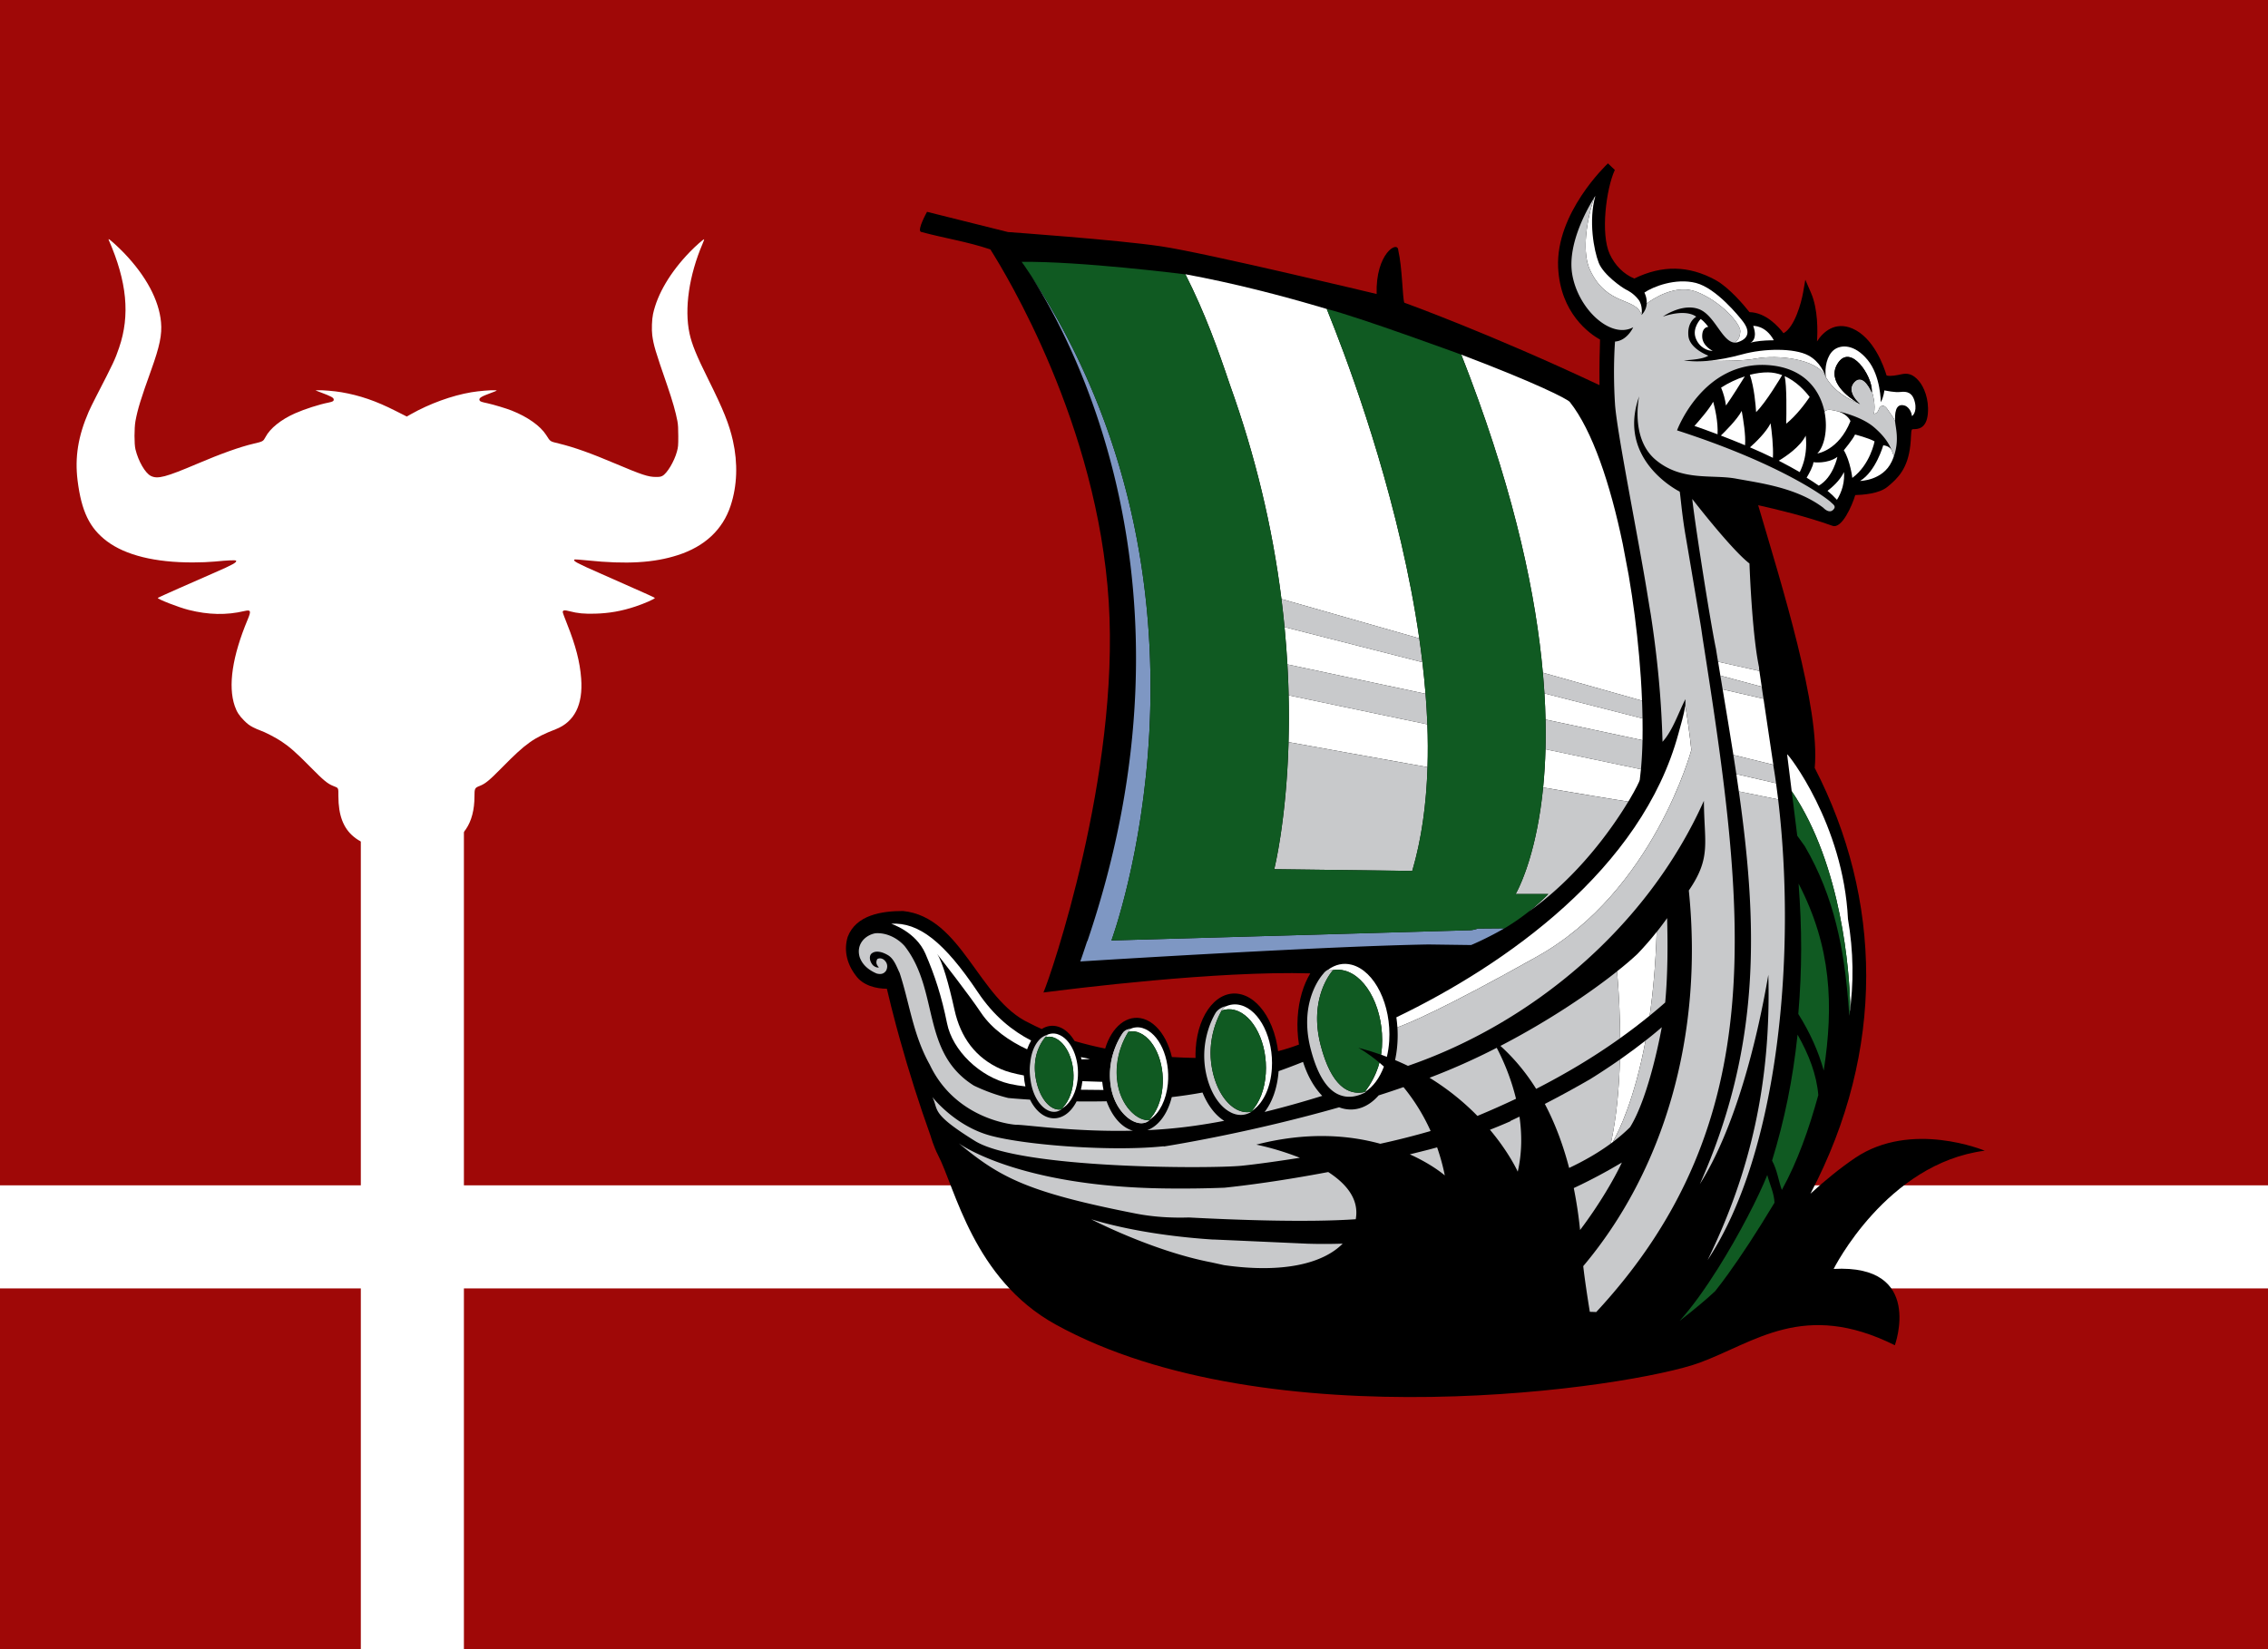 <svg width="1100" height="800" xmlns="http://www.w3.org/2000/svg">
  <defs></defs>
  <title>GeoBrol : Drapeau dees Cimbres dans Astérix (fictif)</title>
  <g>
    <rect height="800" width="1100" y="0" x="0" fill="#9F0807" style=""></rect>
    <rect y="400" fill="#fff" x="175" height="400" width="50"></rect>
    <rect x="0" fill="#fff" y="575" height="50" width="1100"></rect>
  </g>
  <g transform="matrix(0.025, 0, 0, -0.025, 39.094, 411.761)" fill="#000000" stroke="none">
    <path d="M 544.132 11818 C 900.132 11007 963.132 10352 746.132 9722 C 667.132 9492 639.132 9431 308.132 8790 C 244.132 8666 176.132 8527 156.132 8480 C -48.868 8006 -113.868 7600 -58.868 7149 C 16.132 6549 173.132 6223 510.132 5969 C 872.132 5697 1443.132 5556 2176.132 5557 C 2330.132 5557 2493.132 5564 2601.132 5574 C 2865.132 5600 3007.132 5605 3016.132 5591 C 3035.132 5559 2950.132 5512 2601.132 5360 C 2195.132 5184 1506.132 4878 1498.132 4870 C 1476.132 4851 1897.132 4686 2096.132 4636 C 2480.132 4539 2832.132 4532 3178.132 4614 C 3303.132 4643 3312.132 4619 3241.132 4449 C 2943.132 3736 2857.132 3161 2990.132 2772 C 3031.132 2655 3074.132 2587 3171.132 2490 C 3238.132 2422 3275.132 2395 3346.132 2358 C 3396.132 2333 3459.132 2305 3488.132 2296 C 3572.132 2268 3789.132 2156 3895.132 2085 C 4056.132 1978 4182.132 1867 4452.132 1593 C 4715.132 1326 4792.132 1263 4901.132 1220 C 5007.132 1179 5001.132 1190 5001.132 1022 C 5001.132 654 5096.132 402 5297.132 236 C 5413.132 140 5531.132 88 5759.132 31 L 5882.132 0 L 6368.132 0 C 6795.132 0 6857.132 2 6872.132 16 C 6881.132 24 6933.132 42 6987.132 55 C 7414.132 160 7641.132 494 7641.132 1017 C 7641.132 1171 7647.132 1184 7741.132 1220 C 7852.132 1263 7928.132 1326 8181.132 1583 C 8638.132 2047 8787.132 2153 9216.132 2320 C 9581.132 2462 9750.132 2797 9711.132 3306 C 9687.132 3627 9605.132 3943 9440.132 4357 C 9390.132 4481 9351.132 4589 9353.132 4597 C 9360.132 4632 9387.132 4636 9478.132 4612 C 9651.132 4568 9760.132 4558 9981.132 4563 C 10250.132 4570 10494.132 4612 10761.132 4701 C 10929.132 4756 11141.132 4849 11141.132 4868 C 11141.132 4875 10939.132 4965 10111.132 5331 C 9619.132 5547 9551.132 5584 9580.132 5613 C 9585.132 5618 9686.132 5612 9837.132 5596 C 10591.132 5518 11123.132 5549 11586.132 5699 C 12109.132 5867 12459.132 6195 12611.132 6660 C 12738.132 7046 12753.132 7480 12655.132 7919 C 12583.132 8239 12472.132 8517 12174.132 9115 C 11948.132 9570 11858.132 9791 11813.132 10000 C 11710.132 10480 11804.132 11127 12066.132 11740 C 12085.132 11785 12100.132 11825 12097.132 11827 C 12088.132 11836 11936.132 11702 11820.132 11583 C 11441.132 11191 11189.132 10767 11105.132 10376 C 11083.132 10276 11076.132 10073 11090.132 9965 C 11116.132 9773 11146.132 9669 11381.132 8990 C 11483.132 8693 11545.132 8475 11578.132 8300 C 11591.132 8229 11595.132 8154 11595.132 8005 C 11595.132 7820 11593.132 7798 11568.132 7705 C 11517.132 7517 11377.132 7283 11286.132 7236 C 11254.132 7219 11228.132 7215 11156.132 7216 C 11013.132 7216 10884.132 7259 10388.132 7469 C 9895.132 7678 9581.132 7790 9288.132 7862 C 9100.132 7908 9117.132 7897 9032.132 8030 C 8919.132 8206 8674.132 8381 8363.132 8504 C 8258.132 8546 8014.132 8619 7896.132 8645 C 7782.132 8669 7752.132 8679 7742.132 8698 C 7718.132 8744 7762.132 8773 7956.132 8844 C 8093.132 8895 8092.132 8894 8036.132 8898 C 7961.132 8903 7720.132 8883 7580.132 8859 C 7201.132 8795 6770.132 8638 6407.132 8433 L 6328.132 8388 L 6112.132 8497 C 5731.132 8691 5415.132 8799 5058.132 8860 C 4924.132 8883 4681.132 8903 4606.132 8898 L 4556.132 8895 L 4646.132 8861 C 4868.132 8778 4911.132 8754 4911.132 8716 C 4911.132 8688 4888.132 8675 4815.132 8660 C 4626.132 8623 4351.132 8534 4162.132 8451 C 3890.132 8331 3675.132 8159 3587.132 7990 C 3542.132 7906 3539.132 7904 3351.132 7860 C 3097.132 7801 2716.132 7665 2271.132 7475 C 1648.132 7210 1495.132 7170 1362.132 7236 C 1253.132 7291 1120.132 7521 1064.132 7752 C 1039.132 7853 1040.132 8165 1064.132 8300 C 1107.132 8532 1168.132 8731 1369.132 9290 C 1535.132 9752 1582.132 9979 1560.132 10219 C 1521.132 10647 1270.132 11116 842.132 11562 C 729.132 11679 563.132 11830 546.132 11830 C 542.132 11830 541.132 11824 544.132 11818 Z" style="fill: rgb(255, 255, 255);"></path>
  </g>
  <g fill-rule="evenodd" clip-rule="evenodd" transform="matrix(3.378, 1.684, -0.957, 3.572, 598.432, 290.657)" style="transform-origin: 96.377px 94.534px;">
    <path d="M 66.616 180.59 C 97.475 181.956 141.705 153.795 149.507 146.709 C 155.795 140.998 160.577 132.965 173.637 132.965 C 173.637 132.965 174.638 121.466 163.295 127.476 C 163.295 127.476 166.391 111.676 178.422 104.288 C 178.422 104.288 168.11 104.974 162.264 112.874 C 160.682 115.016 159.192 117.406 157.803 119.85 C 162.502 98.109 156.864 80.226 143.895 68.583 C 142.569 61.076 133.584 48.762 127.813 40.487 C 130.135 39.91 134.282 38.956 137.928 38.516 C 139.233 38.356 139.729 34.901 139.768 33.474 C 140.61 33.058 142.727 31.914 143.559 30.577 C 144.614 28.9 145.52 27.15 145.055 24.224 C 144.993 23.817 144.914 23.477 144.846 23.178 C 144.635 22.227 144.662 22.214 144.926 22.09 C 145.379 21.877 146.565 21.319 146.197 19.371 C 145.857 17.542 144.793 16.426 143.99 16.025 C 142.931 15.494 142.224 15.733 141.492 16.258 C 141.013 16.601 140.221 17.171 139.676 17.276 C 139.022 16.349 136.766 13.513 133.75 13.692 C 131.342 13.833 130.152 15.814 129.707 17.357 C 129.459 16.14 128.769 13.437 127.295 11.883 L 126.135 10.659 L 126.287 12.339 C 126.402 13.607 126.4 16.977 125.187 18.367 C 124.322 17.874 122.242 16.94 120.162 17.874 C 119.336 17.428 116.787 16.139 114.771 16.056 C 110.888 15.897 107.505 17.429 104.431 20.724 C 102.962 20.843 101.516 20.305 100.482 19.254 C 98.623 17.393 97.818 11.645 98.279 8.88 L 97.185 8.504 C 96.986 8.871 92.26 17.602 94.401 23.928 C 96.231 29.323 100.669 30.012 102.165 30.089 C 102.388 31.008 102.936 33.204 103.642 35.577 C 87.886 35.946 76.117 37.355 76.117 37.355 C 75.706 36.832 74.678 33.273 73.575 31.437 C 73.196 30.224 70.787 33.169 72.321 37.965 C 72.321 37.965 49.243 43.26 43.382 45.131 C 37.523 46.998 23.523 52.558 23.523 52.558 L 12.585 54.968 C 12.585 54.968 11.91 57.735 12.48 57.735 C 15.662 57.102 18.734 56.123 21.884 55.691 C 24.696 57.714 41.379 70.218 48.839 90.852 C 56.1 110.934 54.186 139.153 53.825 141.546 C 57.384 139.354 75.019 128.588 86.975 123.318 C 86.49 125.089 86.415 127.164 86.86 129.298 C 87.089 130.415 87.457 131.499 87.955 132.525 C 87.147 133.265 86.335 133.955 85.535 134.562 C 85.452 134.374 85.365 134.19 85.275 134.012 C 84.742 132.964 84.07 132.071 83.314 131.385 C 82.016 130.209 80.471 129.643 78.961 129.954 C 75.858 130.6 74.09 134.727 75.015 139.172 C 75.096 139.56 75.196 139.937 75.309 140.302 C 74.331 140.746 73.322 141.182 72.284 141.607 L 72.269 141.581 C 71.895 140.955 71.429 140.388 70.888 139.899 C 69.846 138.98 68.618 138.522 67.394 138.727 C 65.166 139.108 63.646 141.558 63.546 144.575 C 62.184 144.939 60.807 145.248 59.42 145.5 C 58.653 144.906 57.776 144.615 56.894 144.75 C 56.082 144.873 55.382 145.334 54.842 146.025 C 54.241 146.05 53.65 146.062 53.074 146.046 C 45.815 146.271 40.97 137.357 33.277 140.165 C 30.59 141.426 27.448 143.444 27.143 146.573 C 27.086 148.283 27.835 149.768 29.44 150.696 C 30.734 151.524 32.573 151.052 33.865 150.444 C 34.646 151.739 35.449 153.02 36.275 154.287 L 37.237 155.734 C 39.491 159.095 41.892 162.356 44.432 165.507 L 44.429 165.507 C 44.429 165.507 45.155 166.568 45.99 167.313 C 49.292 170.248 54.672 180.061 66.616 180.59 Z" style=""></path>
    <path d="M 90.616 79.346 L 71.96 83.368 C 72.554 84.834 73.094 86.268 73.589 87.671 L 92.085 82.941 C 91.621 81.733 91.131 80.534 90.616 79.346 Z M 94.823 91.609 C 94.398 89.885 93.906 88.178 93.349 86.492 L 74.796 91.298 C 75.375 93.153 75.901 95.025 76.372 96.911 C 80.613 95.691 88.176 93.533 94.823 91.609 Z M 47.438 47.029 C 51.245 50.505 54.125 54.099 56.833 57.626 C 62.394 64.512 67.027 72.098 70.614 80.19 L 89.411 76.676 C 82.619 62.199 72.717 49.91 68.291 44.778 C 67.704 44.092 67.111 43.412 66.511 42.738 C 60.245 43.835 53.703 45.24 47.424 47.02 C 47.426 47.025 47.427 47.027 47.427 47.035 C 47.434 47.029 47.438 47.029 47.438 47.029 Z M 61.766 149.844 C 61.824 150.213 61.857 150.586 61.864 150.96 C 62.842 150.522 63.811 150.074 64.739 149.636 C 64.578 149.344 64.432 149.044 64.304 148.736 C 63.472 149.108 62.622 149.48 61.766 149.844 Z M 51.042 153.261 C 47.477 153.439 44.864 151.896 43.143 148.927 C 41.53 146.152 39.993 143.883 39.038 143.272 C 39.996 143.795 44.471 146.258 46.59 147.686 C 48.549 149.007 51.212 149.4 53.684 149.327 C 53.717 148.875 53.79 148.444 53.895 148.032 C 51.211 147.993 48.356 147.337 45.516 145.429 C 39.519 141.394 35.628 140.56 32.198 142.4 C 32.198 142.4 35.602 141.866 37.56 143.945 C 39.519 146.023 41.062 148.102 42.669 151.006 C 44.273 153.912 48.605 155.458 52.645 154.508 C 53.35 154.332 54.045 154.121 54.728 153.874 C 54.501 153.485 54.309 153.075 54.156 152.651 C 52.928 152.999 51.857 153.222 51.042 153.261 Z M 61.969 146.733 C 61.57 146.84 61.171 146.944 60.771 147.045 C 60.818 147.128 60.866 147.205 60.911 147.287 C 61.574 146.964 61.987 146.729 61.969 146.733 Z M 115.162 107.722 C 127.654 93.004 127.654 73.812 127.654 73.812 C 127.068 72.335 125.896 69.841 125.396 68.874 L 125.39 68.863 C 125.521 70.092 125.466 71.336 125.466 72.577 C 125.443 91.034 111.394 110.655 99.368 123.445 C 99.54 123.811 99.698 124.189 99.839 124.582 C 100.926 123.619 104.893 119.832 115.162 107.722 Z M 116.816 24.708 C 116.816 24.708 115.345 24.756 114.998 23.624 C 114.639 22.45 115.443 22.102 115.443 22.102 C 115.443 22.102 114.851 21.706 114.209 21.611 C 114.209 21.611 113.426 23.182 114.209 24.168 C 114.998 25.152 116.229 25.004 116.816 24.708 Z M 140.391 25.889 C 139.504 25.839 137.686 26.233 137.686 26.233 C 137.584 26.923 136.799 28.791 136.799 28.791 C 137.979 29.673 138.813 31.593 138.813 31.593 C 140.637 28.938 140.391 25.889 140.391 25.889 Z M 134.826 34.525 C 136.375 32.682 136.209 29.968 136.209 29.968 C 135.176 31.444 133.354 32.034 133.354 32.034 C 133.456 32.533 133.196 33.63 133.02 34.294 C 133.695 34.357 134.291 34.438 134.826 34.525 Z M 121.754 25.845 C 120.786 26.674 119.906 27.601 119.127 28.611 C 119.631 29.161 120.045 29.788 120.354 30.467 C 120.814 29.138 121.463 26.88 121.754 25.845 Z M 122.338 25.354 C 123.324 26.626 124.106 28.652 124.393 29.457 C 125.325 27.7 126.362 23.753 126.44 23.465 C 125.793 23.535 125.161 23.707 124.569 23.976 C 123.828 24.316 123.084 24.788 122.338 25.354 Z M 130.666 24.447 C 129.805 23.956 128.416 23.369 126.789 23.443 C 127.387 24.414 128.301 27.882 128.601 29.049 C 129.629 27.434 130.355 25.405 130.666 24.447 Z M 137.611 35.132 C 137.787 34.526 137.88 33.899 137.888 33.268 C 137.888 32.43 137.718 31.803 137.558 31.393 C 137.345 32.655 136.525 34.002 136.109 34.623 C 136.668 34.767 137.164 34.933 137.611 35.132 Z M 128.912 33.927 L 129.176 33.929 C 130.184 33.946 131.108 33.985 131.955 34.04 C 132.057 33.521 132.11 32.994 132.113 32.465 C 132.116 31.383 131.899 30.312 131.476 29.316 C 131.143 31.005 129.654 33.013 128.912 33.927 Z M 124.814 34.042 C 125.899 33.977 126.985 33.939 128.072 33.927 C 127.769 32.536 127.01 30.792 126.609 29.934 C 126.334 31.288 125.381 33.071 124.814 34.042 Z M 117.053 34.793 C 117.76 34.696 118.891 34.558 120.264 34.416 C 119.922 32.884 119.041 31.43 118.606 30.777 C 118.363 31.899 117.398 34.042 117.053 34.793 Z M 122.529 30.17 C 122.238 31.505 121.091 33.686 120.726 34.368 C 121.855 34.257 122.985 34.163 124.117 34.086 C 123.896 32.859 122.977 31.02 122.529 30.17 Z M 142.801 25.889 C 142.801 25.889 142.408 25.544 141.625 25.839 C 141.625 25.839 141.572 29.428 139.898 31.493 C 139.898 31.493 142.75 30.118 143.242 27.313 C 143.295 27.04 143.322 26.78 143.34 26.529 C 143.342 26.517 143.342 26.508 143.342 26.495 C 143.107 26.188 142.705 25.77 142.801 25.889 Z M 136.65 24.905 C 136.65 24.905 136.173 24.286 134.849 24.457 C 134.841 24.456 134.833 24.458 134.826 24.461 C 133.908 24.652 133.111 24.878 133.064 25.365 L 133.068 25.368 C 134.093 27.244 134.201 29.524 133.55 30.755 C 133.551 30.755 136.158 29.135 136.65 24.905 Z" fill="#fff" style=""></path>
    <path d="M 106.844 22.945 C 106.846 22.955 106.85 22.964 106.85 22.972 C 107.483 22.038 109.838 18.882 112.75 18.598 C 116.18 18.268 119.49 19.812 119.656 20.75 C 119.793 21.533 119.701 21.818 119.312 22.408 C 119.335 22.399 119.355 22.385 119.376 22.374 C 119.502 22.317 119.619 22.242 119.724 22.151 C 121.394 20.723 120.365 19.79 119.671 19.396 C 118.983 19.003 115.146 16.987 112.39 17.575 C 109.638 18.167 107.076 20.579 106.189 21.805 C 106.189 21.807 106.68 22.219 106.844 22.945 Z M 106.582 24.658 C 106.582 24.658 106.486 23.43 105.648 22.988 C 104.81 22.545 104.072 22.545 103.681 22.545 C 103.288 22.545 100.433 22.153 99.4 20.973 C 98.367 19.791 96.648 16.548 96.694 13.153 C 96.694 13.153 96.665 13.242 96.619 13.399 L 96.619 13.407 C 96.437 15.058 96.529 20.343 98.507 22.321 C 101.92 25.727 105.275 22.824 106.582 24.658 Z M 121.609 20.235 C 121.818 21.045 121.295 21.511 121.295 21.511 C 121.904 20.973 123.045 20.362 123.703 20.034 C 124.004 19.884 124.201 19.79 124.201 19.79 C 122.625 18.461 121.099 19.302 121.099 19.302 C 121.353 19.605 121.497 19.882 121.578 20.131 C 121.59 20.166 121.604 20.2 121.609 20.235 Z M 142.014 18.412 C 141.278 18.855 140.194 19.1 139.899 19.2 C 139.899 19.2 140.045 19.939 139.852 20.825 C 139.852 20.825 138.961 17.674 136.748 16.547 C 134.533 15.413 132.814 16.299 132.123 17.38 C 131.449 18.44 131.531 20.066 132.043 21.104 C 132.063 21.117 132.076 21.125 132.094 21.139 C 133.639 22.367 135.977 22.405 136.883 22.271 C 135.684 22.163 132.287 21.61 133.061 18.808 C 133.969 15.51 137.854 18.157 138.34 20.026 C 138.479 20.218 139.356 21.467 139.356 22.626 C 139.356 22.626 139.852 22.455 139.852 21.638 C 139.852 21.638 140.069 20.655 141.004 21.312 C 141.541 21.697 141.953 21.836 142.324 22.289 C 142.32 22.278 142.314 22.264 142.31 22.249 C 142.062 21.511 141.621 19.987 143.048 19.791 C 143.048 19.791 143.835 19.695 144.278 20.625 C 144.278 20.625 144.817 19.89 144.178 18.808 C 143.537 17.726 142.75 17.969 142.014 18.412 Z M 113.713 27.438 C 113.715 27.438 113.721 27.438 113.721 27.436 C 113.77 27.412 113.823 27.381 113.887 27.349 C 113.881 27.354 113.875 27.354 113.867 27.358 L 113.654 27.445 C 113.674 27.444 113.694 27.442 113.713 27.438 Z M 116.59 26.17 C 118.555 25.277 121.039 24.077 122.533 23.063 C 125.273 21.201 130.26 19.503 131.904 20.981 C 131.927 21.003 131.955 21.024 131.976 21.046 C 131.988 21.052 131.999 21.065 132.007 21.074 C 131.755 20.736 130.792 19.587 129.073 19.546 C 127.052 19.496 123.262 21.315 120.655 23.38 C 119.264 24.479 117.864 25.439 116.567 26.177 C 116.576 26.176 116.582 26.173 116.59 26.17 Z M 98.703 128.833 C 98.974 128.803 99.242 128.771 99.508 128.745 C 99.487 128.064 99.408 127.387 99.27 126.72 C 98.338 122.255 95.059 119.162 91.936 119.81 C 90.796 120.047 89.842 120.762 89.13 121.783 C 89.13 121.781 89.132 121.777 89.135 121.775 L 89.762 121.542 C 89.762 121.542 89.76 121.554 89.752 121.566 C 90.195 121.264 90.693 121.052 91.218 120.942 C 94.336 120.293 97.62 123.387 98.55 127.851 C 98.617 128.185 98.668 128.511 98.703 128.833 Z M 97.949 134.154 C 97.935 134.193 97.918 134.231 97.904 134.272 C 97.918 134.263 97.931 134.252 97.945 134.241 C 98.773 133.177 99.308 131.728 99.465 130.089 C 99.232 130.019 98.997 129.953 98.762 129.889 C 98.762 130.089 98.762 130.283 98.75 130.475 C 98.684 131.806 98.369 133.039 97.949 134.154 Z M 79.24 131.283 C 78.5 131.432 77.854 131.826 77.324 132.394 C 77.224 132.551 77.137 132.715 77.064 132.886 C 77.064 132.886 77.045 132.948 77.017 133.054 C 77.487 132.642 78.031 132.347 78.64 132.223 C 81.233 131.682 83.966 134.257 84.738 137.973 C 85.157 139.987 84.913 141.918 84.192 143.352 C 84.286 143.235 84.376 143.109 84.463 142.978 C 85.431 141.51 85.818 139.325 85.34 137.03 C 84.569 133.313 81.834 130.741 79.24 131.283 Z M 67.595 139.884 C 66.986 139.988 66.462 140.304 66.015 140.753 C 66.045 140.736 66.07 140.714 66.101 140.698 C 66.082 140.739 66.046 140.768 66.032 140.812 C 66.032 140.812 65.978 140.953 65.905 141.196 C 66.237 140.934 66.628 140.757 67.044 140.678 C 69.307 140.297 71.586 142.615 72.134 145.859 C 72.433 147.614 72.166 149.341 71.488 150.564 C 71.563 150.477 71.633 150.386 71.7 150.292 C 72.615 149.05 73.029 147.089 72.685 145.06 C 72.137 141.821 69.858 139.504 67.595 139.884 Z M 65.205 141.861 L 65.206 141.85 L 65.196 141.872 C 65.199 141.87 65.202 141.864 65.205 141.861 Z M 57.041 145.694 C 56.484 145.776 56.002 146.086 55.598 146.519 C 55.66 146.465 55.725 146.412 55.79 146.368 C 55.718 146.5 55.651 146.636 55.59 146.774 C 55.889 146.551 56.217 146.39 56.58 146.335 C 58.43 146.052 60.258 147.973 60.658 150.621 C 60.875 152.058 60.629 153.409 60.061 154.394 C 60.162 154.282 60.255 154.161 60.343 154.033 C 61.034 153.036 61.358 151.558 61.12 149.979 C 60.719 147.331 58.891 145.414 57.041 145.694 Z M 133.152 71.885 L 138.535 70.677 L 138.543 70.675 L 135.059 63.354 L 129.567 64.667 C 129.577 64.687 129.588 64.706 129.596 64.727 C 130.794 67.107 131.979 69.493 133.152 71.885 Z M 128.051 61.629 C 128.056 61.636 128.059 61.643 128.061 61.651 C 128.307 62.143 128.547 62.632 128.791 63.121 C 128.8 63.133 128.807 63.147 128.811 63.161 L 134.424 62.02 L 134.424 62.019 L 133.594 60.272 L 133.506 60.292 L 132.428 60.557 L 128.051 61.629 Z M 139.514 72.725 L 134.172 74.004 C 134.178 74.012 134.178 74.019 134.184 74.025 C 134.477 74.643 134.768 75.252 135.051 75.863 C 135.061 75.885 135.071 75.906 135.08 75.929 L 140.328 74.541 L 140.332 74.537 C 140.068 73.931 139.795 73.337 139.527 72.753 C 139.52 72.743 139.52 72.733 139.514 72.725 Z M 130.814 125.765 L 130.851 125.708 C 130.894 125.647 130.937 125.582 130.978 125.519 C 130.988 125.502 131.001 125.487 131.009 125.468 L 131.013 125.468 C 131.417 123.821 132.322 119.056 131.72 111.353 C 130.975 112.497 130.206 113.626 129.413 114.737 L 129.116 115.154 C 129.958 118.5 130.659 122.217 130.813 125.761 L 130.814 125.765 Z M 128.418 112.583 C 129.444 111.132 130.431 109.653 131.377 108.149 C 131.387 108.136 131.391 108.127 131.397 108.119 C 131.018 105.024 130.395 101.541 129.444 97.68 L 129.44 97.668 C 128.927 98.961 128.36 100.232 127.741 101.478 C 127.12 102.594 126.458 103.687 125.759 104.756 C 125.763 104.758 125.763 104.759 125.763 104.762 C 126.771 107.326 127.657 109.936 128.418 112.583 Z M 122.141 80.466 C 122.075 79.98 121.998 79.496 121.911 79.013 C 121.917 79.049 121.921 79.083 121.925 79.12 L 109.159 82.419 C 109.153 82.41 109.153 82.395 109.149 82.381 C 109.548 83.954 109.884 85.542 110.157 87.141 C 115.073 85.692 119.167 84.466 121.425 83.745 C 121.425 83.745 121.482 83.553 121.484 83.55 C 121.959 81.76 122.164 80.622 122.141 80.466 Z M 121.143 75.554 C 120.913 74.677 120.666 73.805 120.403 72.937 L 120.403 72.94 L 107.13 75.796 C 107.507 76.845 107.851 77.866 108.155 78.859 L 121.137 75.548 C 121.139 75.552 121.139 75.552 121.143 75.554 Z M 119.738 70.84 C 119.44 69.936 119.128 69.038 118.802 68.144 L 117.857 65.665 C 116.645 62.588 115.29 59.569 113.796 56.619 C 113.189 55.477 112.58 54.336 111.968 53.196 C 108.368 46.782 104.275 41.421 100.445 39.362 C 100.006 39.152 95.525 39.105 85.112 40.173 C 85.107 40.175 85.102 40.177 85.096 40.178 C 85.87 41.061 86.242 41.497 86.972 42.369 C 96.907 54.21 102.808 64.728 106.259 73.495 C 106.251 73.467 106.239 73.439 106.228 73.409 L 119.738 70.84 Z" fill="#fff" style=""></path>
    <path d="M135.08 75.928c-.01-.023-.02-.043-.029-.066 6.965 14.942 11.52 29.271 8.416 49.447 2.531-8.653 2.422-20.229 1.572-29.171 4.025 12.721 4.43 24.747 1.992 37.793 5.42-17.279.764-42.258-6.703-59.392l-5.248 1.389zM139.527 72.752v-.002a64.75 64.75 0 0 0-.713-1.499s-.207-.408-.279-.573l-5.383 1.208c-.016-.029-.029-.058-.043-.087h-.002c.363.743.721 1.486 1.076 2.226-.006-.006-.006-.013-.012-.021l5.342-1.279c.007.008.007.018.014.027zM134.424 62.02l-5.613 1.141a.136.136 0 0 0-.02-.04c.27.538.537 1.074.805 1.605-.008-.021-.02-.04-.029-.06l5.492-1.313a99.428 99.428 0 0 1-.635-1.333z" fill="#c8c9cb" style=""></path>
    <path d="M153.232 84.694c-3.809-11.104-13.25-16.254-13.297-16.094l1.832 4.142c8.98 5.913 13.533 18.601 14.541 21.725.096.284.186.719.186.719l.186 1.018c-.502-4.194-1.662-7.997-3.448-11.51z" fill="#fff" style=""></path>
    <path d="M54.875 159.011c1.456-.668 7.675-2.627 14.982-6.258-.027.006-.054.015-.082.021-1.543.261-3.09-.528-4.256-1.969a148.64 148.64 0 0 1-3.798 1.806c-.392 1.93-1.539 3.382-3.083 3.616-1.02.155-2.03-.254-2.874-1.045-1.761.717-2.824 1.105-2.824 1.105a23.592 23.592 0 0 1-4.759.565c-7.879-.81-7.566-9.31-13.515-12.582-1.307-.59-2.901-.48-4.153.223-1.271.879-2.041 2.504-1.176 3.768.654.848 1.701 1.024 2.714.969.618-.136.926-.406 1.1-.894.096-.426.014-.953-.526-1.146-.341-.148-.771-.005-.986.28-.089.498.083.719.493.892-.213.181-.579.173-.824.098-.476-.206-.81-.724-.623-1.229.391-.774 1.428-.958 2.292-.862.844.132 1.404.887 1.96 1.407 2.312 3.06 3.773 6.594 6.938 9.204 5.29 5.152 13.015 2.06 13 2.031zM77.367 144.03a80.518 80.518 0 0 1-3.737 2.382c.045 2.275-.71 4.282-1.976 5.423a83.032 83.032 0 0 0 5.822-3.339 105.99 105.99 0 0 0 3.604-2.373c-1.336-.13-2.639-.893-3.713-2.093zM92.647 137.279c-1.327-.521-2.572-1.543-3.585-2.922-.875.834-1.802 1.694-2.782 2.568.419 2.095.243 4.11-.388 5.726 2.442-1.842 4.73-3.68 6.755-5.372zM128.439 112.557v-.004a.125.125 0 0 1-.021.03 87.023 87.023 0 0 0-2.656-7.822c-2.66 4.135-6.941 9.979-12.24 15.893a20.19 20.19 0 0 1 5.982 3.014c3.223-3.568 6.219-7.255 8.935-11.111zM131.379 108.148a90.659 90.659 0 0 0 1.537-2.529c-.621-3.541-1.648-7.143-2.619-10.231a49.079 49.079 0 0 1-.854 2.291c.951 3.861 1.574 7.345 1.953 10.439-.006.008-.01.018-.02.03h.003z" fill="#c8c9cb"></path>
    <path d="M102.641 131.38c-.951.84-1.908 1.665-2.865 2.473-.865 1.947-2.307 3.34-4.138 3.72a4.123 4.123 0 0 1-.464.069c-9.917 7.952-18.935 13.901-20.897 15.178l.014-.046c-6.244 3.692-17.421 8.087-22.293 9.077-4.87.99-8.7-1.152-8.7-1.152 1.288 1.163.2 2.06 6.887 2.719 6.686.661 30.844-10.75 34.646-12.966 1.956-1.14 4.796-2.94 7.091-4.422a37.952 37.952 0 0 0-5.969 1.027c6.014-4.616 11.431-6.669 15.669-7.504a133.383 133.383 0 0 0 5.945-4.534 18.989 18.989 0 0 0-4.926-3.639zM117.289 126.057a22.09 22.09 0 0 0-4.174-4.954 116.907 116.907 0 0 1-7.492 7.6c2.873.27 5.336.926 7.357 1.712.012-.007.018-.015.027-.023a151.893 151.893 0 0 0 4.282-4.335z" fill="#c8c9cb"></path>
    <path d="M125.295 59.739c-.166-.352-.35-.745-.551-1.169-.102-.201-.199-.409-.309-.622-1.705-3.375-4.104-8.158-4.812-9.537-1.18-2.314-2.066-4.672-2.213-4.868 0 0-9.105.048-8.363-8.999 0 0 .242 5.604 4.279 6.635 4.035 1.033 7.627-1.67 10.779-2.554 3.146-.886 7.969-2.559 12.053-1.72 0 0 .885.394 1.283-.294.389-.688-.152-.688-.545-.837-.395-.149-7.033-1.674-21.898.589 0 0 .889-9.833 9.25-13.227 4.691-1.902 7.508-.16 8.82 2.233l-.004-.003c.047-.488.844-.713 1.762-.904h-.043s2.998-.784 5.016-.246c2.02.542 2.756 1.378 3.002 1.673-.096-.119.307.3.541.607 0 .012 0 .021-.002.034a.053.053 0 0 0 .004-.018c.17-2.299-.811-3.597-1.033-4.263l.014.04c-.371-.453-.783-.592-1.32-.977-.936-.658-1.152.326-1.152.326 0 .817-.496.988-.496.988 0-1.159-.877-2.407-1.016-2.6.012.052.023.106.031.158 0 0-1.721-1.916-2.557-.198-.84 1.719 1.475 2.313 1.475 2.313s-.156-.004-.406-.028c-.906.133-3.244.095-4.789-1.132-.01.009-.012.018-.02.027 0 0-.031-.046-.098-.12-.021-.021-.049-.043-.072-.065-1.645-1.478-6.631.22-9.371 2.082-1.494 1.014-3.979 2.214-5.943 3.107l-.033.019c-1.137.646-2.189 1.122-3.084 1.373 0 0 .092-.046.24-.123-.021.003-.041.007-.059.007l.213-.087c.691-.367 2.084-1.156 2.557-1.814 0 0-2.609.295-3.197-1.181-.66-1.645.346-2.753.346-2.753s-1.375-.493-4.232 1.968c0 0 2.02-2.854 4.381-3.052 2.186-.18 4.033 2.585 5.625 1.869.01-.002.023-.014.031-.021-.021.011-.041.025-.064.034.389-.589.48-.875.344-1.658-.166-.938-3.477-2.482-6.906-2.152-2.912.284-5.268 3.439-5.9 4.374 0-.008-.004-.017-.006-.027v.005c.102.453.078 1.029-.262 1.707-1.307-1.833-4.662 1.069-8.074-2.338-1.978-1.978-2.07-7.262-1.888-8.914-.375 1.266-1.921 7.023-.224 10.468 1.922 3.883 7.137 5.555 9.549 2.752 0 0-.297 1.968-1.818 2.802 0 .001.635 3.393 2.113 7.476 1.16 3.205 7.58 14.804 10.566 20.865.141.281.273.555.408.819a124.906 124.906 0 0 0 .686 1.366c2.23 4.609 4.178 9.369 5.826 14.585.904-1.917 1.023-4.395 1.451-6.469.082.267.15.534.219.802.5.967 1.672 3.462 2.258 4.938 0 0 0 19.192-12.492 33.91-10.27 12.11-14.236 15.897-15.322 16.859.219.606.402 1.244.539 1.909.152.729.242 1.451.277 2.155a36.408 36.408 0 0 1 1.828-.078c14.18-12.448 25.584-30.785 28.486-49.425 1.441 4.992 2.898 6.312 1.133 11.644 6.838 16.561 6.314 35.099-.623 51.31.646 1.507 1.518 3.332 2.387 5.082.219-.102.49-.219.816-.356 15.992-33.528 5.227-57.056-9.338-86.972-.018-.035-.037-.071-.053-.109z" fill="#c8c9cb"></path>
    <path d="M133.506 60.291l.088-.02-.115-.238a.674.674 0 0 0-.078-.227c-.018-.028-.033-.058-.049-.087a27.563 27.563 0 0 1-.6-1.167c-1.939-4.024-4.061-10.563-4.061-10.563-2.812-.601-9.438-4.315-9.438-4.315.883 2.128 5.016 10.691 7.205 14.892.229.444.438.834.619 1.169.09.163.174.315.252.449.24.49.484.981.727 1.465.002 0 .002.003.004.003a.06.06 0 0 0-.01-.022l4.377-1.073 1.079-.266zM95.991 146.048c-5.615 3.849-10.002 6.541-12.597 8.065-2.27 1.169-4.793 2.4-7.601 3.683-18.784 8.583-27.586 6.871-27.586 6.871 6.335 1.604 10.197 1.819 24.795-2.147 2.348-.639 4.66-1.584 6.884-2.709 5.782-2.403 15.078-6.406 21.192-9.752-.219-2.623-2.424-3.694-5.087-4.011zM117.332 129.051c.002.012.01.019.016.031a97.113 97.113 0 0 1-2.309 2.244c3.268 1.624 4.943 3.362 4.943 3.362-.092-2.539-.75-4.78-1.648-6.698-.629.673-1.002 1.061-1.002 1.061zM108.033 137.304c-.781.599-1.549 1.18-2.311 1.753 3.248-.133 5.15.439 5.15.439a21.235 21.235 0 0 0-1.928-2.906c-.299.238-.602.474-.911.714zM129.117 115.153a118.942 118.942 0 0 1-3.084 4.104 188.551 188.551 0 0 1-4.92 5.697c2.139 1.876 3.867 4.061 5.252 6.218 1.66-1.746 3.174-3.557 4.449-5.411-.154-3.544-.855-7.262-1.697-10.608z" fill="#c8c9cb"></path>
    <path d="M131.721 111.353c.602 7.703-.303 12.468-.707 14.115a29.428 29.428 0 0 0 1.686-2.82c1.426-5.009.621-13.865.621-13.865s-1.354 2.357-3.906 5.954a97.657 97.657 0 0 0 2.306-3.384zM87.048 159.58v-.003s-.016.013-.048.022l-3.274 1.392V161c-3.731 1.509-10.054 3.811-16.154 4.862 0 0 8.847.153 16.688-2.017l1.699-.423c7.838-2.546 12.505-6.15 14.292-9.66a85.537 85.537 0 0 1-4.476 2.118l-8.727 3.7zM127.635 133.306a45.103 45.103 0 0 1 2.223 4.651c1.529-4.083 2.572-8.072 3.002-10.586a95.342 95.342 0 0 1-5.225 5.935zM94.823 91.609c-6.647 1.923-14.209 4.082-18.45 5.303 2.411 9.636 2.498 16.078 2.498 16.078l17.538-8.03c.108-4.417-.491-8.905-1.586-13.351zM112.525 102.904c5.014-7.032 7.732-14.851 8.898-19.158-2.258.72-6.352 1.946-11.268 3.396 1.32 7.769.504 12.688.221 14.033l-.029.131-.002.012-.023.097v.006l-.018.07-.002.008a.137.137 0 0 1-.01.038.037.037 0 0 1-.006.015l4.141-1.948c-.109.225-.227.445-.346.667a34.916 34.916 0 0 1-1.556 2.633zM74.796 91.299l18.553-4.806a82.019 82.019 0 0 0-1.265-3.552l-18.496 4.73a96.265 96.265 0 0 1 1.208 3.628zM90.616 79.346c-.389-.898-.792-1.787-1.205-2.67L70.613 80.19a99.365 99.365 0 0 1 1.346 3.179l18.657-4.023zM121.91 79.014v-.004a48.59 48.59 0 0 0-.768-3.456c-.004-.001-.004-.001-.006-.005l-12.982 3.311c.379 1.218.709 2.391.994 3.522.004.014.004.029.01.038l12.766-3.299a1.731 1.731 0 0 0-.014-.107zM119.738 70.84l-13.51 2.569c.012.03.023.058.031.086.309.783.6 1.55.869 2.302l13.273-2.856v-.003a66.391 66.391 0 0 0-.663-2.098z" fill="#c8c9cb" style=""></path>
    <path d="M89.762 121.541l-.627.233c-.003.002-.004.006-.005.008-.37.391-.496.813-.496.813s-2.303 4.688.981 9.794c1.967 3.06 3.803 3.973 5.402 3.718 1.111-.156 2.11-.858 2.954-1.798 0 0 .018-.046.043-.118-.023.019-.045.033-.068.05a.368.368 0 0 1-.041.031c-1.943 1.412-4.423 1.313-7.16-2.94-3.158-4.903-1.155-9.422-.993-9.767.007-.012.01-.024.01-.024z" fill="#c8c9cb"></path>
    <path d="M57.651 132.762l-.027.017c-.061.947-.103 1.874-.185 2.846 0 0 8.932-4.826 19.241-10.283 8.598-4.552 18.149-9.541 24.283-12.543l5.09-2.327.338-.158c0 .001 1.592-1.54 3.479-3.786.059-.07.113-.136.172-.203l-3.34 1.604c-.551.484-.924.664-.924.664l-45.105 22.655c.012-.13 4.358-47.795-31.232-73.761a62.385 62.385 0 0 0-1.605-1.137c6.736 4.747 33.072 26.139 29.815 76.412z" fill="#7e97c3"></path>
    <path d="M66.032 140.812c.015-.044.05-.073.069-.114-.031.016-.056.038-.086.055a2.046 2.046 0 0 0-.244.174l-.028.022a2.087 2.087 0 0 0-.136.13 1.4 1.4 0 0 0-.153.187c-.064.09-.123.186-.167.299 0 0-1.38 3.583.165 7.004 1.485 3.284 5 3.817 6.106 1.992.01-.017.024-.027.034-.046-.003.002-.008.006-.012.007-1.485.862-4.146.043-5.384-2.702-1.245-2.754-.593-5.611-.291-6.623.073-.244.127-.385.127-.385zm-.827 1.049l-.009.012c.004-.009.006-.016.01-.022.001.003-.001.006-.001.01z" fill="#c8c9cb"></path>
    <path d="M66.032 140.812c.015-.044.05-.073.069-.114-.031.016-.056.038-.086.055a2.046 2.046 0 0 0-.244.174l-.028.022a2.087 2.087 0 0 0-.136.13 1.4 1.4 0 0 0-.153.187c-.064.09-.123.186-.167.299 0 0-1.38 3.583.165 7.004 1.485 3.284 5 3.817 6.106 1.992.01-.017.024-.027.034-.046-.003.002-.008.006-.012.007-1.485.862-4.146.043-5.384-2.702-1.245-2.754-.593-5.611-.291-6.623.073-.244.127-.385.127-.385zM55.791 146.368c-.065.044-.13.098-.192.151a2.24 2.24 0 0 0-.358.387s-1.126 1.304-.702 3.841c.069.549.216 1.135.482 1.739.021.052.046.1.07.15.717 1.713 1.985 2.702 3.153 2.754.69.048 1.386-.265 1.835-.93-.007.005-.012.007-.01.007-1.386.959-3.412-.122-4.479-2.563-.999-2.279-.372-4.275.002-5.13.09-.204.165-.347.199-.406zM77.064 132.887a3.36 3.36 0 0 1 .26-.492l.047-.083c-.4.266-.822.777-1.016 1.289 0 0-1.271 4.041.715 7.741 1.128 2.095 2.726 3.226 4.229 3.366.051.004.103.007.155.008.086.004.175.012.262.009.946-.017 1.859-.467 2.528-1.345l-.007.001c-1.88 1.419-4.729.453-6.455-2.753-1.748-3.253-.977-6.772-.766-7.573.029-.106.048-.168.048-.168z" fill="#c8c9cb"></path>
    <path d="M 149.049 137.198 C 149.425 136.249 149.782 135.293 150.119 134.329 C 151.131 131.455 152.281 127.784 153.557 123.075 C 153.205 121.971 152.313 121.141 151.702 120.186 C 151.335 123.343 150.182 128.968 148.624 134.329 C 147.714 137.458 146.665 140.497 145.544 142.905 C 146.955 140.766 148.219 138.718 149.049 137.198 Z M 155.309 104.305 C 154.356 95.851 152.082 89.029 145.776 83.406 C 147.758 88.649 149.116 93.419 150.165 99.04 C 152.281 100.575 154.004 102.341 155.309 104.305 Z M 155.453 107.564 C 154.545 105.216 152.885 103.275 150.773 101.562 C 151.705 107.276 152.015 112.569 151.82 118.179 C 152.806 119.017 153.31 120.203 154.054 121.108 C 155.082 116.734 155.42 112.196 155.453 107.564 Z M 98.703 128.833 C 98.667 128.503 98.615 128.176 98.549 127.851 C 97.619 123.387 94.335 120.292 91.217 120.942 C 90.686 121.052 90.197 121.265 89.751 121.566 C 89.589 121.911 87.586 126.429 90.744 131.333 C 93.48 135.587 95.961 135.686 97.904 134.273 C 97.918 134.232 97.935 134.194 97.949 134.155 C 98.366 132.966 98.635 131.73 98.75 130.475 C 98.762 130.283 98.762 130.089 98.762 129.889 C 96.863 129.391 95.577 129.366 95.577 129.366 C 96.611 129.143 97.654 128.965 98.703 128.833 Z M 66.196 147.819 C 67.434 150.564 70.094 151.383 71.58 150.521 C 71.617 150.458 71.658 150.398 71.688 150.333 L 71.701 150.292 C 71.635 150.386 71.564 150.477 71.489 150.564 C 72.166 149.341 72.433 147.614 72.135 145.859 C 71.588 142.615 69.308 140.297 67.045 140.678 C 66.619 140.751 66.246 140.94 65.906 141.196 C 65.603 142.208 64.951 145.065 66.196 147.819 Z M 145.289 78.551 C 150.82 82.895 153.799 88.689 156.109 94.689 L 156.681 96.217 L 156.679 96.203 L 156.493 95.185 C 156.493 95.185 156.403 94.75 156.307 94.466 C 155.299 91.342 150.746 78.654 141.766 72.741 C 141.766 72.741 141.766 72.738 141.764 72.736 L 143.981 77.75 L 145.289 78.551 Z M 110.293 101.536 C 110.298 101.524 110.302 101.511 110.303 101.498 L 110.305 101.49 L 110.323 101.42 L 110.323 101.414 C 110.331 101.386 110.339 101.353 110.346 101.317 L 110.348 101.305 C 110.358 101.267 110.368 101.223 110.377 101.174 C 110.66 99.828 111.477 94.909 110.156 87.141 C 109.883 85.542 109.547 83.954 109.148 82.381 C 108.849 81.198 108.517 80.024 108.154 78.859 C 107.836 77.83 107.495 76.809 107.129 75.796 C 106.851 75.024 106.561 74.257 106.26 73.494 C 102.809 64.726 96.908 54.208 86.973 42.368 C 86.357 41.629 85.732 40.899 85.097 40.177 L 85.097 40.176 C 85.097 40.176 70.687 41.805 66.509 42.734 L 66.512 42.737 C 66.554 42.784 66.95 43.223 68.292 44.777 C 72.717 49.91 82.62 62.198 89.412 76.675 C 89.826 77.558 90.228 78.446 90.617 79.345 C 91.132 80.533 91.621 81.731 92.085 82.94 C 92.534 84.114 92.956 85.298 93.35 86.492 C 93.908 88.178 94.399 89.885 94.824 91.609 C 95.919 96.054 96.518 100.543 96.409 104.96 L 78.871 112.99 C 78.871 112.99 78.784 106.548 76.373 96.912 C 75.593 93.789 74.664 90.706 73.589 87.672 C 72.694 85.14 71.702 82.645 70.614 80.19 C 67.028 72.098 62.394 64.512 56.833 57.626 C 54.125 54.099 51.246 50.505 47.438 47.029 C 47.438 47.03 47.434 47.029 47.427 47.035 C 46.995 47.18 33.691 51.718 26.265 55.311 C 26.265 55.311 26.445 55.415 26.769 55.621 C 26.748 55.608 26.727 55.593 26.707 55.578 C 26.737 55.6 26.775 55.625 26.809 55.648 C 27.709 56.226 28.587 56.84 29.439 57.487 C 65.03 83.452 60.683 131.118 60.671 131.248 L 105.776 108.593 C 105.776 108.593 106.149 108.413 106.7 107.929 L 110.04 106.325 C 109.981 106.392 109.927 106.458 109.868 106.528 C 109.927 106.461 109.985 106.395 110.042 106.327 C 110.101 106.253 110.161 106.177 110.222 106.103 C 111.031 105.09 111.791 104.039 112.498 102.952 C 112.506 102.936 112.516 102.922 112.525 102.906 C 113.218 101.84 113.853 100.738 114.428 99.604 L 110.287 101.552 C 110.287 101.551 110.291 101.546 110.293 101.536 Z M 60.342 154.033 C 60.256 154.16 60.162 154.28 60.06 154.394 C 60.628 153.409 60.874 152.057 60.657 150.621 C 60.257 147.973 58.429 146.052 56.579 146.335 C 56.218 146.398 55.878 146.549 55.589 146.774 C 55.215 147.628 54.588 149.625 55.587 151.904 C 56.654 154.345 58.68 155.426 60.066 154.467 C 60.064 154.467 60.069 154.465 60.076 154.46 C 60.079 154.457 60.083 154.455 60.087 154.453 C 60.099 154.437 60.109 154.419 60.121 154.4 C 60.133 154.38 60.147 154.361 60.16 154.342 C 60.225 154.248 60.287 154.145 60.342 154.033 Z M 84.737 137.974 C 83.965 134.258 81.233 131.683 78.639 132.224 C 78.03 132.348 77.486 132.643 77.016 133.055 C 76.805 133.856 76.034 137.375 77.782 140.628 C 79.508 143.834 82.357 144.8 84.237 143.381 C 84.238 143.38 84.255 143.376 84.26 143.366 L 84.332 143.272 C 84.332 143.272 84.384 143.169 84.461 142.978 C 84.376 143.107 84.286 143.231 84.19 143.352 C 84.913 141.919 85.157 139.987 84.737 137.974 Z" fill="#105a22" style=""></path>
    <path d="M136.883 22.271c.25.024.406.028.406.028s-2.314-.594-1.475-2.313c.836-1.718 2.557.198 2.557.198-.008-.052-.02-.106-.031-.158-.486-1.869-4.371-4.517-5.279-1.218-.774 2.802 2.623 3.356 3.822 3.463z"></path>
  </g>
</svg>